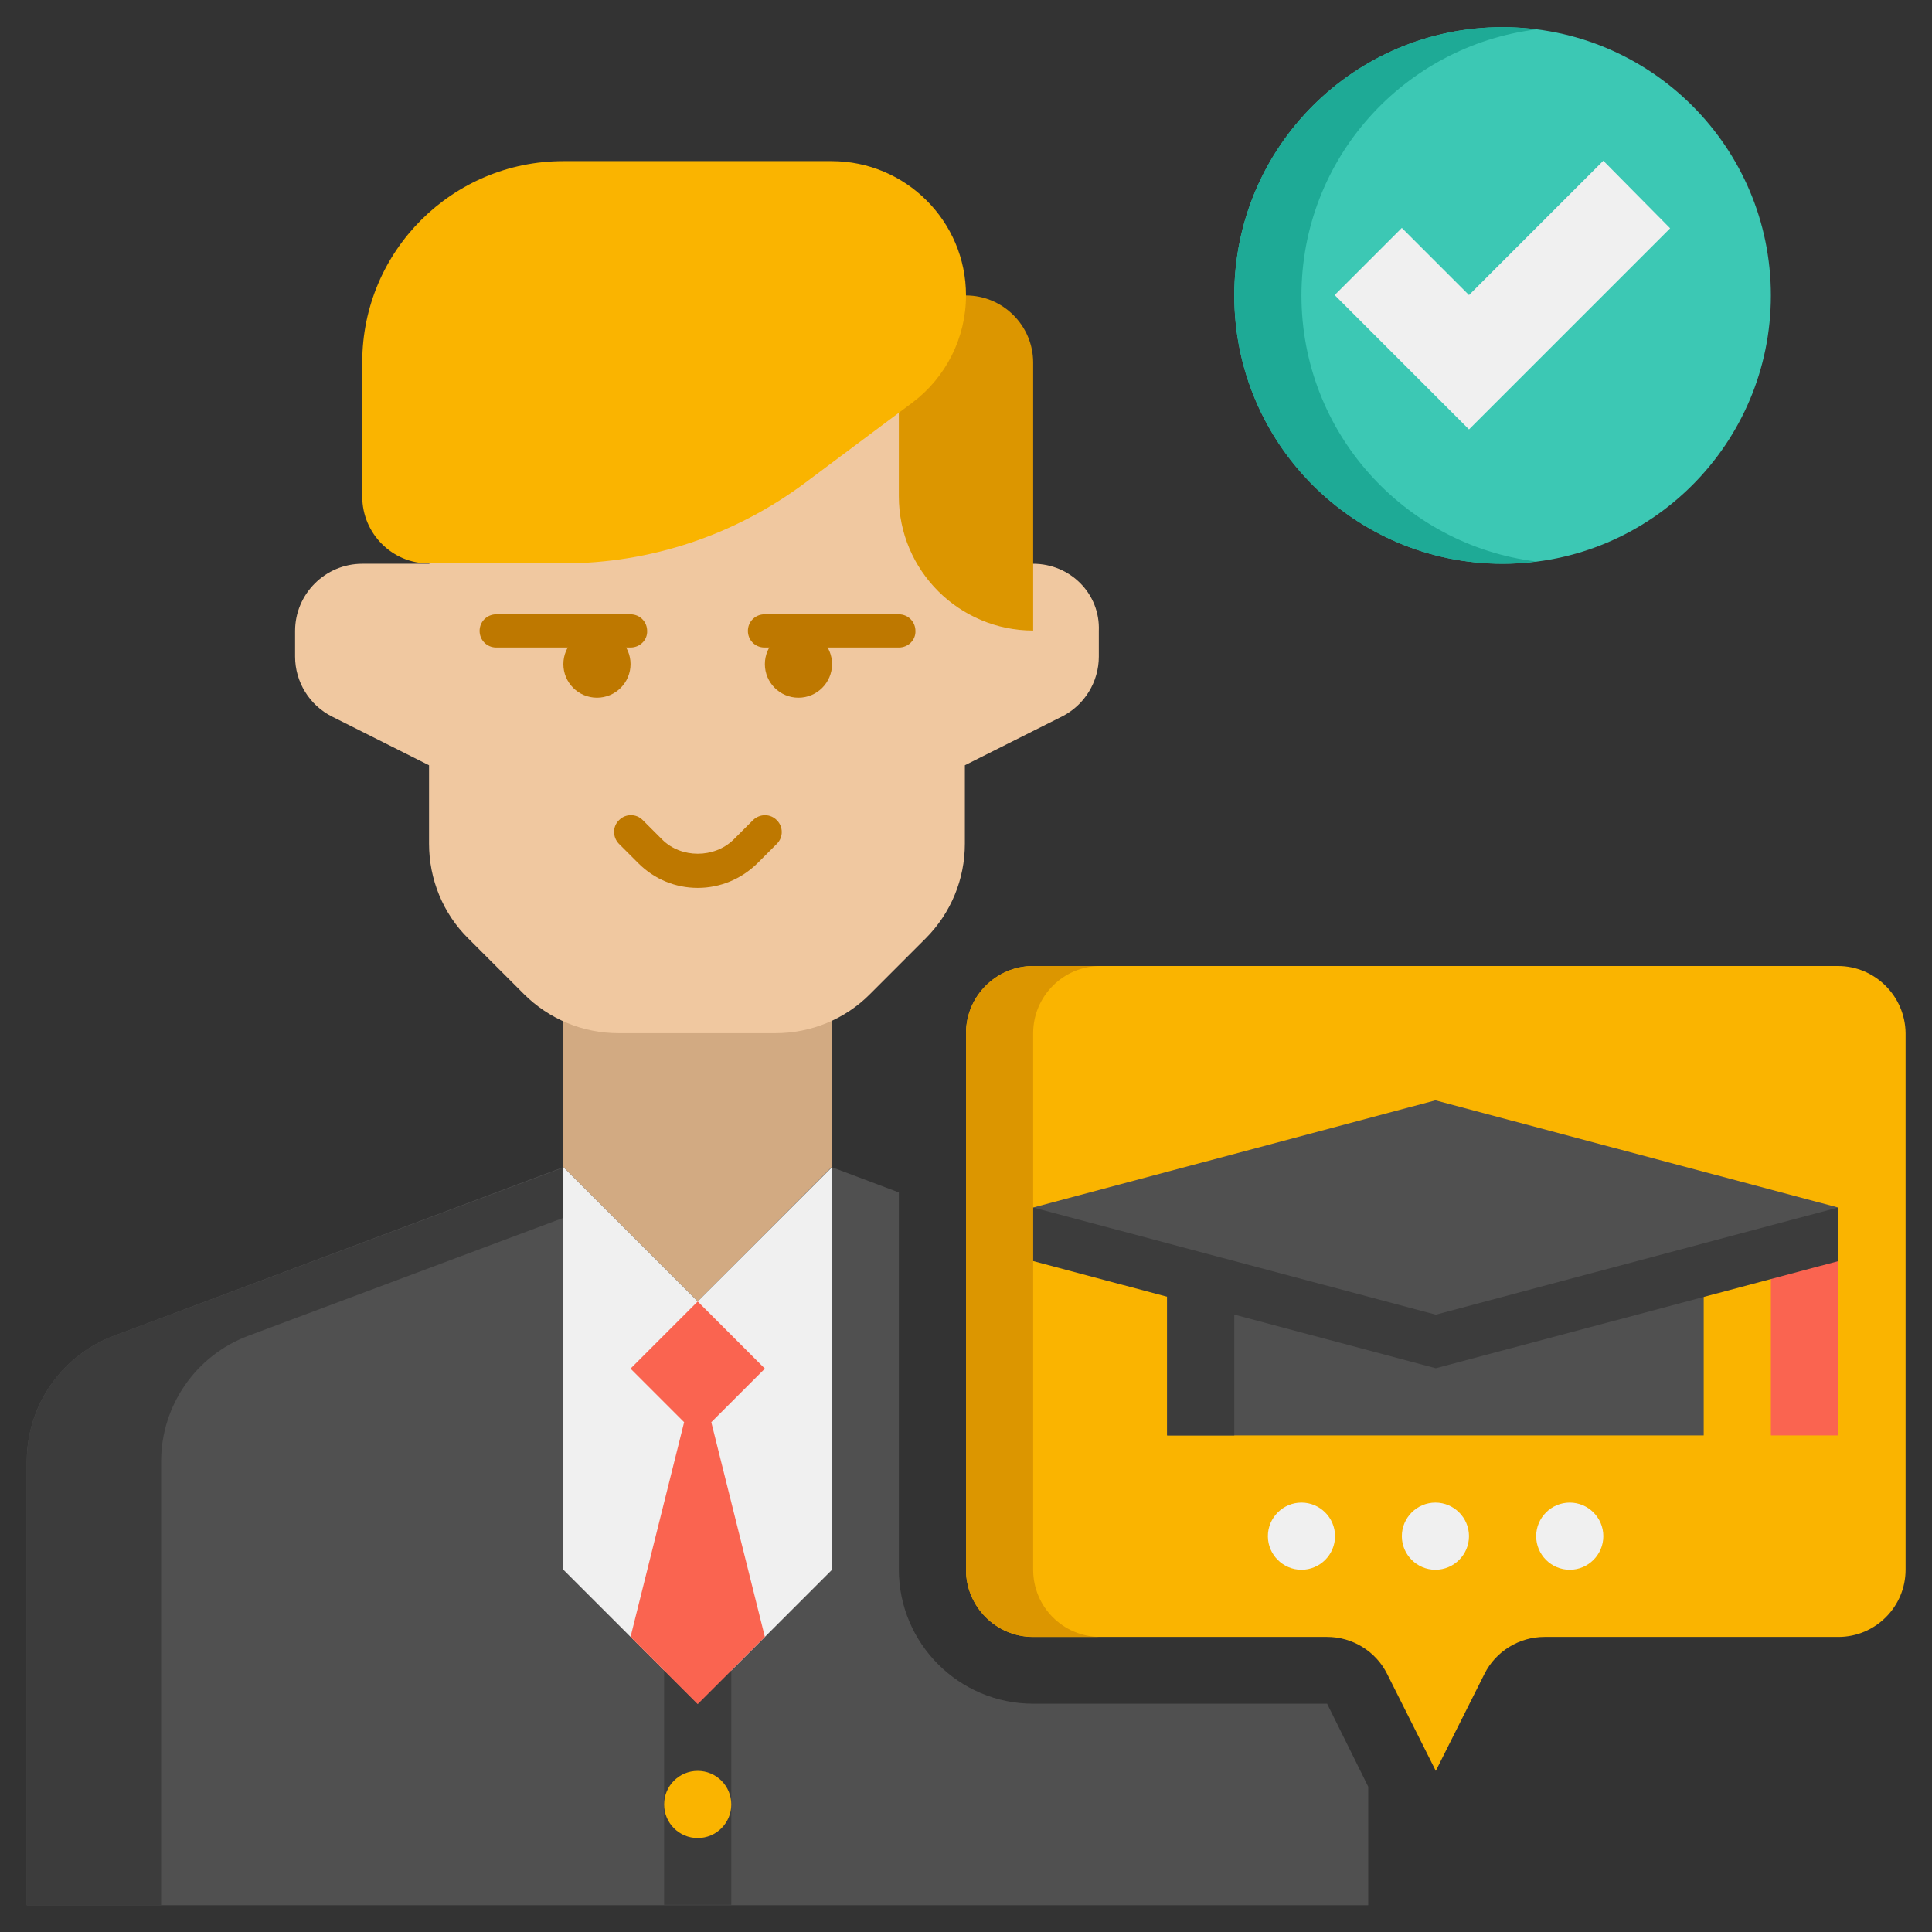 <?xml version="1.0" encoding="utf-8"?>
<!-- Generator: Adobe Illustrator 27.5.0, SVG Export Plug-In . SVG Version: 6.00 Build 0)  -->
<svg version="1.1" id="Layer_1" xmlns="http://www.w3.org/2000/svg" xmlns:xlink="http://www.w3.org/1999/xlink" x="0px" y="0px"
	 width="512px" height="512px" viewBox="0 0 512 512" style="enable-background:new 0 0 512 512;" xml:space="preserve">
<rect x="0" y="0" width="512" height="512" fill="#333333" stroke="none"/>
<style type="text/css">
	.st0{fill:#505050;}
	.st1{fill:#3C3C3C;}
	.st2{fill:#D2AA82;}
	.st3{fill:#F0C8A0;}
	.st4{fill:#BE7800;}
	.st5{fill:#DC9600;}
	.st6{fill:#FAB400;}
	.st7{fill:#F0F0F0;}
	.st8{fill:#FA6450;}
	.st9{fill:#3CC8B4;}
	.st10{fill:#1EAA96;}
</style>
<g>
	<path class="st0" d="M351.7,451.5h-77.9c-19.6,0-35.6-15.9-35.6-35.6V316l-17.8-6.7V416l-35.6,35.6L149.3,416V309.3L30.2,354
		c-13.9,5.2-23.1,18.5-23.1,33.3v117.6h355.5v-31.4L351.7,451.5z"/>
	<path class="st1" d="M65.8,354l83.6-31.3v-13.3L30.2,354c-13.9,5.2-23.1,18.5-23.1,33.3v117.6h35.6V387.3
		C42.7,372.5,51.9,359.2,65.8,354z"/>
	<path class="st2" d="M220.4,309.3V256h-71.1v53.3l35.6,35.6L220.4,309.3z"/>
	<path class="st3" d="M273.8,149.4H256v-37.2c0-19.6-15.9-35.6-35.5-35.6c-0.2,0-0.4,0-0.6,0l-71.1,1.1c-19.4,0.3-35,16.1-35,35.6
		v36.1H96c-9.8,0-17.8,8-17.8,17.8v6.8c0,6.7,3.8,12.9,9.8,15.9l25.7,12.9v20.8c0,9.4,3.7,18.5,10.4,25.1l14.7,14.7
		c6.7,6.7,15.7,10.4,25.1,10.4h41.6c9.4,0,18.5-3.7,25.1-10.4l14.7-14.7c6.7-6.7,10.4-15.7,10.4-25.1v-20.8l25.7-12.9
		c6-3,9.8-9.2,9.8-15.9v-6.8C291.6,157.3,283.6,149.4,273.8,149.4z"/>
	<path class="st4" d="M184.9,235.3c-5.9,0-11.5-2.3-15.7-6.5l-5.2-5.2c-1.7-1.8-1.7-4.6,0.1-6.3c1.7-1.7,4.5-1.7,6.2,0l5.2,5.2
		c5,5,13.8,5,18.9,0l5.2-5.2c1.8-1.7,4.6-1.7,6.3,0.1c1.7,1.7,1.7,4.5,0,6.2l-5.2,5.2C196.4,233,190.8,235.3,184.9,235.3
		L184.9,235.3z"/>
	<circle class="st4" cx="158.2" cy="176" r="8.9"/>
	<circle class="st4" cx="211.6" cy="176" r="8.9"/>
	<path class="st5" d="M273.8,167.1c-19.6,0-35.6-15.9-35.6-35.6V78.3H256c9.8,0,17.8,8,17.8,17.8V167.1z"/>
	<path class="st6" d="M96,131.6V96c0-29.5,23.9-53.3,53.3-53.3h71.1c19.6,0,35.6,15.9,35.6,35.6c0,11.2-5.3,21.7-14.2,28.4
		L213.3,128c-18.5,13.8-40.9,21.3-64,21.3h-35.6C104,149.4,96,141.4,96,131.6z"/>
	<path class="st7" d="M149.3,309.3V416l35.6,35.6l35.6-35.6V309.3l-35.6,35.6L149.3,309.3z"/>
	<path class="st1" d="M176,442.6v62.2h17.8v-62.2l-8.9,8.9L176,442.6z"/>
	<circle class="st6" cx="184.9" cy="478.2" r="8.9"/>
	<path class="st8" d="M202.7,362.7l-17.8-17.8l-17.8,17.8l14.2,14.2l-14.2,56.9l17.8,17.8l17.8-17.8l-14.2-56.9L202.7,362.7z"/>
	<path class="st4" d="M167.1,171.6h-35.6c-2.5,0-4.4-2-4.4-4.4c0-2.5,2-4.4,4.4-4.4h35.6c2.5,0,4.4,2,4.4,4.4
		C171.6,169.6,169.6,171.6,167.1,171.6z M238.2,171.6h-35.6c-2.5,0-4.4-2-4.4-4.4c0-2.5,2-4.4,4.4-4.4h35.6c2.5,0,4.4,2,4.4,4.4
		C242.7,169.6,240.7,171.6,238.2,171.6z"/>
	<path class="st6" d="M487.1,256H273.8c-9.8,0-17.8,8-17.8,17.8V416c0,9.8,8,17.8,17.8,17.8h77.9c6.7,0,12.9,3.8,15.9,9.8l12.9,25.7
		l12.9-25.7c3-6,9.2-9.8,15.9-9.8h77.9c9.8,0,17.8-8,17.8-17.8V273.8C504.9,264,496.9,256,487.1,256z"/>
	<path class="st5" d="M273.8,416V273.8c0-9.8,8-17.8,17.8-17.8h-17.8c-9.8,0-17.8,8-17.8,17.8V416c0,9.8,8,17.8,17.8,17.8h17.8
		C281.7,433.8,273.8,425.8,273.8,416z"/>
	<path class="st8" d="M469.3,327.1h17.8v53.3h-17.8V327.1z"/>
	<path class="st0" d="M309.3,327.1h142.2v53.3H309.3V327.1z"/>
	<path class="st1" d="M309.3,327.1h17.8v53.3h-17.8V327.1z"/>
	<path class="st1" d="M273.8,320v14.2l106.7,28.4l106.7-28.4V320H273.8z"/>
	<path class="st0" d="M380.4,291.6L273.8,320l106.7,28.4L487.1,320L380.4,291.6z"/>
	<circle class="st9" cx="398.2" cy="78.3" r="71.1"/>
	<path class="st10" d="M344.9,78.3c0-36.3,27.2-66.1,62.2-70.5c-2.9-0.4-5.9-0.6-8.9-0.6c-39.3,0-71.1,31.8-71.1,71.1
		s31.8,71.1,71.1,71.1c3,0,6-0.2,8.9-0.6C372,144.4,344.9,114.5,344.9,78.3z"/>
	<path class="st7" d="M442.6,60.5l-53.3,53.3l-35.6-35.6l17.8-17.8l17.8,17.8l35.6-35.6L442.6,60.5z M344.9,416
		c-4.9,0-8.9-4-8.9-8.9c0-4.9,4-8.9,8.9-8.9c4.9,0,8.9,4,8.9,8.9C353.8,412,349.8,416,344.9,416z M380.4,416c-4.9,0-8.9-4-8.9-8.9
		c0-4.9,4-8.9,8.9-8.9s8.9,4,8.9,8.9C389.3,412,385.3,416,380.4,416z M416,416c-4.9,0-8.9-4-8.9-8.9c0-4.9,4-8.9,8.9-8.9
		s8.9,4,8.9,8.9C424.9,412,420.9,416,416,416z"/>
</g>
</svg>
